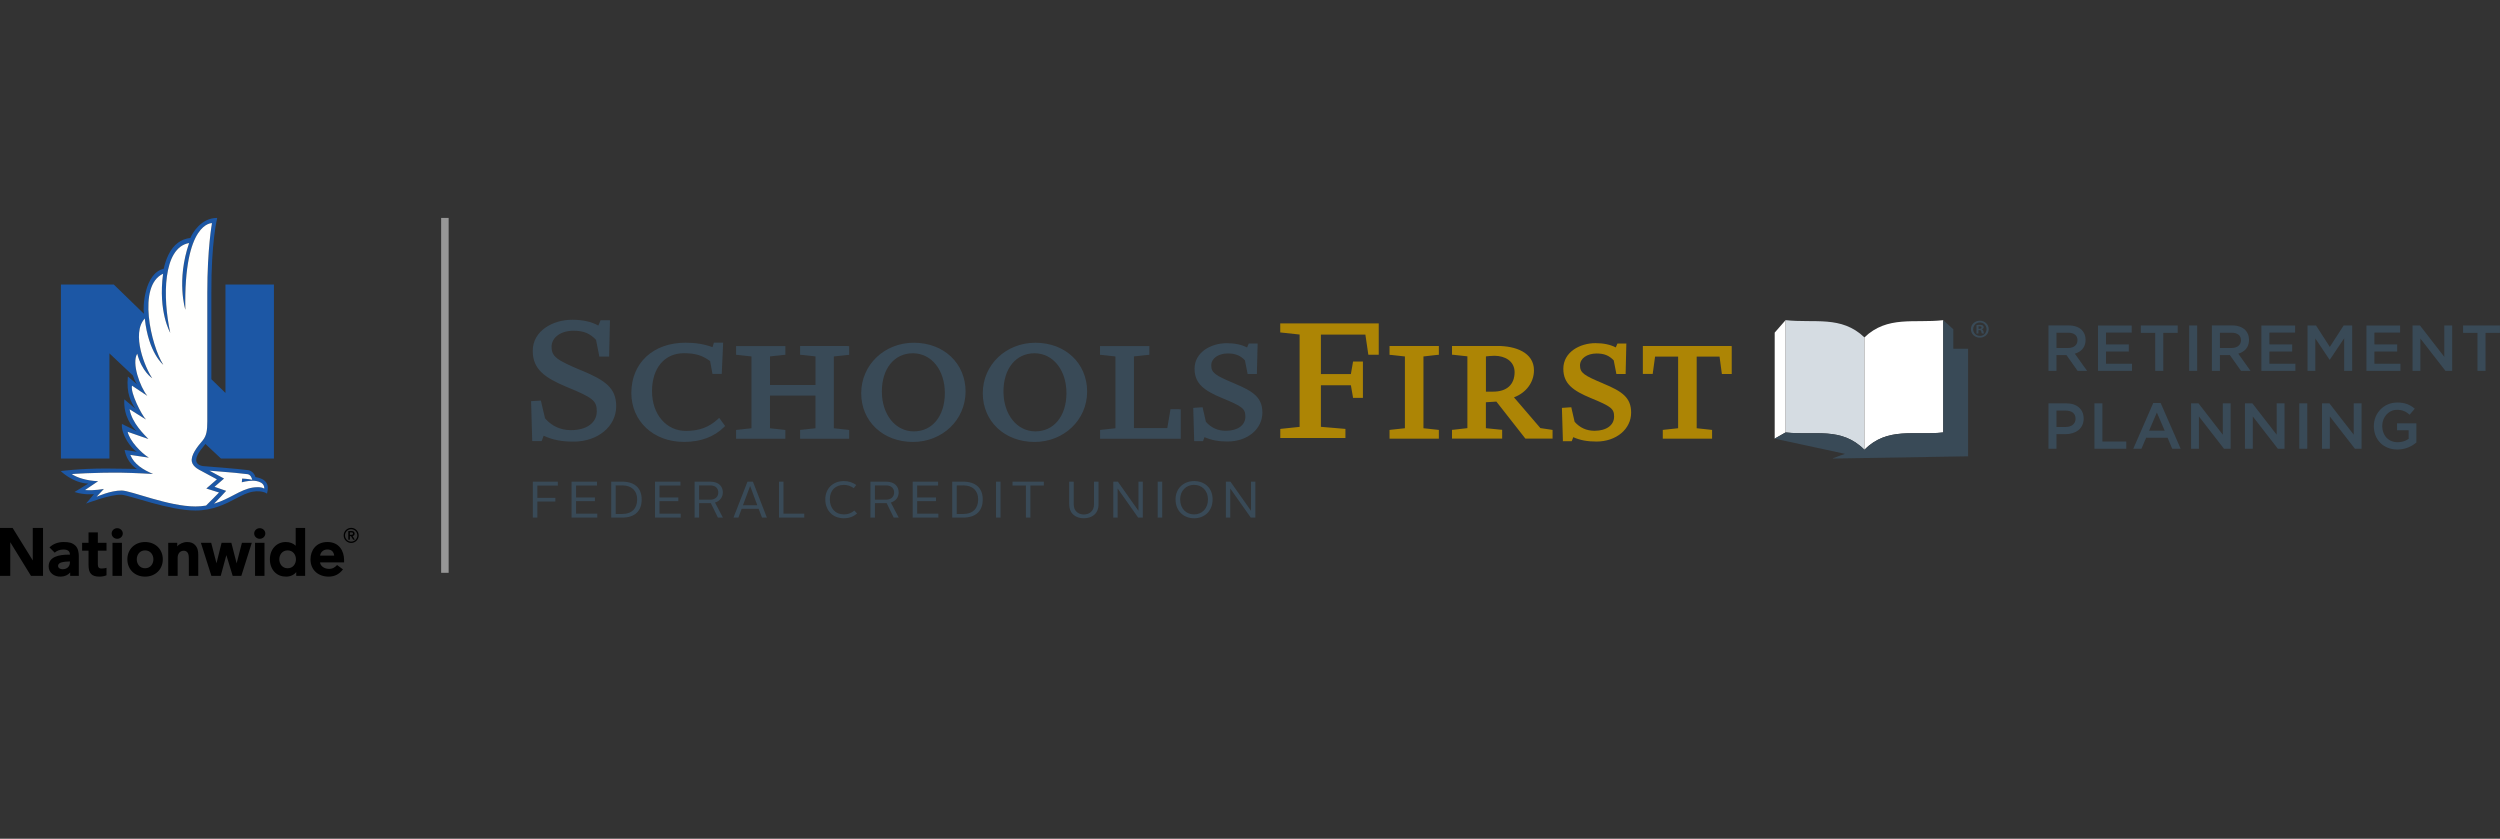 <svg width="155" height="52" viewBox="0 0 155 52" fill="none" xmlns="http://www.w3.org/2000/svg" class="logo-mobile" aria-labelledby="LogoTitleIDMobile LogoDescIDMobile">
    <rect x="0" y="0" width="155" height="52" fill="#333333" stroke="none"/>
    <title id="LogoTitleIDMobile">Schools First Federal Credit Union</title>
    <desc id="LogoDescIDMobile">Nationwide N and Eagle logo next to Schools First Federal Credit Union logo with text labelling the logo specific to Retirement Planning</desc>
<path fill-rule="evenodd" clip-rule="evenodd" d="M13.699 28.428H16.984V17.64H13.978V24.362L13.105 23.512V18.153C13.09 15.004 13.467 13.511 13.467 13.511C12.45 13.511 11.922 14.47 11.804 14.754C11.233 14.817 10.764 15.145 10.451 15.781C10.274 16.141 10.185 16.491 10.153 16.661C8.949 16.938 8.845 19.072 8.924 19.455L7.054 17.64H3.778V28.428H6.784V21.908C6.784 21.908 8.237 23.278 8.237 23.278C8.369 23.671 8.498 23.829 8.498 23.829L7.927 23.342C7.824 24.4 8.123 24.943 8.401 25.344L7.707 24.759C7.653 25.81 8.163 26.454 8.476 26.732L7.558 26.284C7.495 26.913 8.129 27.834 8.498 28.012L7.724 27.897C7.892 28.764 8.498 29.076 8.498 29.076C8.498 29.076 7.176 29.048 6.568 29.048C4.876 29.048 3.766 29.208 3.766 29.208C3.766 29.208 4.515 29.948 5.471 29.983L4.619 30.505C5.238 30.706 5.826 30.636 5.826 30.636L5.334 31.222C5.334 31.222 6.882 30.629 7.536 30.674C8.056 30.71 10.485 31.652 12.116 31.652C13.21 31.652 14.003 31.236 14.64 30.901C15.029 30.697 15.364 30.531 15.695 30.481C16.286 30.39 16.552 30.605 16.552 30.605C16.612 30.357 16.795 29.732 15.836 29.58C15.799 29.41 15.633 29.188 15.385 29.15C14.87 29.073 12.703 28.907 12.639 28.903C12.453 28.892 11.828 28.771 12.403 27.952C12.446 27.89 12.737 27.526 12.737 27.526L13.699 28.428ZM13.622 29.234C14.334 29.289 14.839 29.336 15.347 29.399C15.539 29.424 15.615 29.644 15.64 29.748C15.397 29.688 15.013 29.672 15.013 29.672L14.992 29.901C14.992 29.901 15.32 29.808 15.68 29.804C15.68 29.804 16.419 29.8 16.383 30.296C16.182 30.158 15.77 30.213 15.653 30.232C15.283 30.293 14.93 30.463 14.522 30.678C14.148 30.875 13.745 31.086 13.272 31.229C13.479 31.028 14.021 30.433 14.021 30.433L13.299 30.183L13.89 29.67L12.982 29.181C13.209 29.2 13.423 29.219 13.622 29.234ZM12.572 27.302C12.238 27.688 11.804 28.237 11.898 28.637C11.967 28.969 12.438 29.174 12.438 29.174L13.449 29.719L12.793 30.288L13.58 30.535C13.58 30.535 12.858 31.271 12.775 31.345C12.569 31.38 12.351 31.4 12.116 31.4C10.446 31.4 8.124 30.42 7.549 30.413C6.856 30.404 5.986 30.802 5.986 30.802L6.441 30.312C6.441 30.312 5.846 30.432 5.269 30.383L6.082 29.834C5.368 29.811 4.743 29.599 4.448 29.392C4.448 29.392 5.763 29.288 7.546 29.307C8.267 29.315 9.49 29.387 9.49 29.387C8.885 29.131 8.32 28.794 8.078 28.203L9.23 28.375C8.746 28.081 8.044 27.342 7.914 26.771L9.2 27.219C8.972 26.973 8.177 26.232 8.034 25.374L9.051 26.011C8.784 25.743 8.062 24.325 8.185 23.91L9.133 24.544C8.679 23.986 8.148 22.506 8.509 21.929C8.797 23.045 9.439 23.451 9.439 23.451C9.018 22.843 8.109 20.692 8.977 19.745C9.205 21.89 10.121 22.615 10.121 22.615C9.363 21.412 8.499 17.718 10.111 16.972C9.795 19.344 10.557 20.634 10.557 20.634C10.076 18.448 10.092 15.351 11.724 15.068C10.923 17.403 11.492 19.204 11.492 19.204C11.375 13.741 13.144 13.833 13.144 13.833C13.144 13.833 12.853 15.384 12.853 18.149V26.132C12.853 26.683 12.806 27.012 12.572 27.302Z" fill="#1C57A5"/>
<path fill-rule="evenodd" clip-rule="evenodd" d="M13.622 29.234C14.334 29.289 14.839 29.336 15.347 29.399C15.539 29.424 15.615 29.644 15.64 29.748C15.397 29.688 15.013 29.672 15.013 29.672L14.992 29.901C14.992 29.901 15.321 29.808 15.68 29.803C15.68 29.803 16.419 29.8 16.384 30.296C16.182 30.158 15.77 30.213 15.653 30.232C15.283 30.293 14.93 30.463 14.522 30.678C14.149 30.874 13.746 31.086 13.272 31.229C13.479 31.028 14.021 30.433 14.021 30.433L13.299 30.183L13.89 29.67L12.982 29.181C13.209 29.2 13.423 29.219 13.622 29.234ZM12.572 27.302C12.238 27.688 11.804 28.237 11.898 28.637C11.968 28.969 12.438 29.174 12.438 29.174L13.449 29.719L12.793 30.288L13.58 30.535C13.58 30.535 12.858 31.271 12.775 31.345C12.569 31.38 12.351 31.4 12.116 31.4C10.446 31.4 8.124 30.419 7.549 30.412C6.857 30.404 5.986 30.801 5.986 30.801L6.441 30.312C6.441 30.312 5.846 30.432 5.27 30.383L6.083 29.834C5.368 29.811 4.743 29.599 4.448 29.392C4.448 29.392 5.763 29.288 7.546 29.307C8.267 29.315 9.49 29.387 9.49 29.387C8.886 29.131 8.32 28.794 8.078 28.203L9.23 28.375C8.747 28.081 8.044 27.342 7.914 26.771L9.2 27.219C8.972 26.973 8.177 26.232 8.034 25.374L9.051 26.011C8.784 25.743 8.062 24.325 8.185 23.91L9.133 24.544C8.679 23.986 8.148 22.506 8.509 21.929C8.798 23.045 9.439 23.451 9.439 23.451C9.018 22.843 8.109 20.692 8.977 19.745C9.205 21.89 10.122 22.615 10.122 22.615C9.363 21.412 8.499 17.718 10.111 16.971C9.795 19.344 10.557 20.634 10.557 20.634C10.076 18.448 10.092 15.351 11.725 15.068C10.923 17.403 11.492 19.204 11.492 19.204C11.376 13.741 13.144 13.833 13.144 13.833C13.144 13.833 12.853 15.384 12.853 18.149V26.132C12.853 26.683 12.806 27.012 12.572 27.302Z" fill="#FFFFFE"/>
<path fill-rule="evenodd" clip-rule="evenodd" d="M7.267 32.747C7.456 32.747 7.613 32.894 7.613 33.076C7.613 33.258 7.456 33.406 7.267 33.406C7.078 33.406 6.922 33.258 6.922 33.076C6.922 32.894 7.078 32.747 7.267 32.747ZM16.105 32.747C16.294 32.747 16.45 32.894 16.45 33.076C16.45 33.258 16.294 33.406 16.105 33.406C15.916 33.406 15.759 33.258 15.759 33.076C15.759 32.894 15.916 32.747 16.105 32.747ZM4.334 34.812H4.282C4.192 34.812 3.974 34.823 3.809 34.869C3.695 34.9 3.6 34.975 3.6 35.08C3.6 35.228 3.747 35.293 3.879 35.293C4.164 35.293 4.334 35.111 4.334 34.875V34.812ZM4.886 34.469V35.703H4.351V35.495C4.211 35.647 4.038 35.743 3.77 35.751C3.348 35.763 3.016 35.504 3.016 35.116C3.016 34.519 3.646 34.388 4.264 34.388H4.334C4.334 34.223 4.261 34.07 3.935 34.07C3.714 34.07 3.526 34.141 3.392 34.266L3.068 33.94C3.291 33.718 3.604 33.605 3.951 33.605C4.293 33.605 4.482 33.654 4.673 33.828C4.854 33.991 4.886 34.298 4.886 34.469ZM6.066 33.654V33.008H5.489V33.654H5.091V34.141H5.489V35.011C5.489 35.302 5.538 35.475 5.653 35.591C5.762 35.7 5.927 35.751 6.171 35.751C6.326 35.751 6.483 35.72 6.604 35.667V35.206C6.531 35.231 6.425 35.248 6.292 35.248C6.113 35.248 6.066 35.149 6.066 34.982V34.141H6.604V33.654H6.066ZM20.303 33.605C21.038 33.605 21.333 34.18 21.333 34.715V34.869H19.845C19.855 35.079 20.089 35.258 20.365 35.269C20.623 35.28 20.765 35.177 20.898 35.031L21.265 35.302C21.042 35.586 20.766 35.751 20.375 35.751C19.757 35.751 19.251 35.363 19.251 34.678C19.251 34.131 19.589 33.605 20.303 33.605ZM20.284 34.068C20.039 34.073 19.872 34.24 19.846 34.449H20.719C20.694 34.226 20.572 34.062 20.284 34.068ZM21.773 32.727C22.029 32.727 22.238 32.937 22.238 33.196C22.238 33.454 22.029 33.664 21.773 33.664C21.517 33.664 21.308 33.454 21.308 33.196C21.308 32.937 21.517 32.727 21.773 32.727ZM21.773 32.81C21.562 32.81 21.391 32.983 21.391 33.196C21.391 33.408 21.562 33.581 21.773 33.581C21.984 33.581 22.156 33.408 22.156 33.196C22.156 32.983 21.984 32.81 21.773 32.81ZM21.799 32.925C21.927 32.925 21.987 32.983 21.987 33.086C21.987 33.179 21.932 33.224 21.859 33.233L21.998 33.46H21.896L21.763 33.241H21.692V33.46H21.595V32.925H21.799ZM21.789 33.008L21.692 33.008V33.158H21.763C21.823 33.158 21.889 33.154 21.889 33.082C21.889 33.01 21.823 33.006 21.763 33.008L21.789 33.008ZM2.032 32.73V34.748L0.781 32.73H0V35.703H0.636V33.616L1.921 35.703H2.667L2.667 32.73H2.032ZM14.999 33.654L14.671 34.927L14.344 33.654H13.738L13.422 34.923L13.094 33.654H12.456L13.106 35.703H13.686L14.034 34.415L14.426 35.703H14.963L15.611 33.654H14.999ZM6.975 35.703H7.559V33.654H6.975V35.703ZM15.813 35.703H16.398V33.654H15.813V35.703ZM12.096 33.793C11.973 33.664 11.82 33.604 11.594 33.606C11.37 33.607 11.112 33.717 10.989 33.877V33.654H10.429V35.703H11.014V34.59C11.014 34.445 11.053 34.338 11.121 34.262C11.18 34.195 11.266 34.153 11.376 34.146C11.508 34.139 11.578 34.196 11.628 34.261C11.691 34.34 11.708 34.479 11.708 34.667V35.703H12.292V34.424C12.292 34.173 12.26 33.965 12.096 33.793ZM18.349 34.679C18.349 34.403 18.172 34.124 17.833 34.124C17.494 34.124 17.317 34.403 17.317 34.679C17.317 34.953 17.494 35.232 17.833 35.232C18.173 35.232 18.349 34.953 18.349 34.679ZM18.918 32.73V35.703H18.367V35.475C18.239 35.624 18.028 35.751 17.736 35.751C17.456 35.751 17.212 35.656 17.032 35.474C16.84 35.28 16.733 34.997 16.733 34.679C16.733 34.056 17.146 33.605 17.717 33.605C17.967 33.605 18.174 33.683 18.333 33.834L18.333 32.73H18.918ZM8.995 34.124C8.656 34.124 8.48 34.403 8.48 34.678C8.48 34.953 8.656 35.232 8.995 35.232C9.333 35.232 9.511 34.953 9.511 34.678C9.511 34.403 9.333 34.124 8.995 34.124ZM10.094 34.678C10.094 35.3 9.633 35.751 8.995 35.751C8.358 35.751 7.896 35.3 7.896 34.678C7.896 34.056 8.358 33.605 8.995 33.605C9.633 33.605 10.094 34.056 10.094 34.678Z" fill="black"/>
<g clip-path="url(#clip0_895_81)">
<path d="M79.435 20.049H79.375V20.611L79.429 20.617L80.576 20.741V26.466L79.429 26.587L79.395 26.593H79.378V27.155H83.416V26.593L83.359 26.587L81.896 26.463V23.886H83.755L83.882 24.615V24.649L83.891 24.666H84.501V22.414H83.891L83.882 22.462L83.755 23.191H81.896V20.747H84.654L84.829 21.942L84.835 21.976V21.993H85.482V20.049H79.435ZM107.302 21.453H101.857V23.185H102.467L102.473 23.137L102.478 23.103L102.614 22.109H104.044V26.551L103.179 26.644L103.142 26.65H103.109L103.092 26.655V27.198H106.149V26.655L106.095 26.65L106.059 26.644L105.194 26.551V22.109H106.612L106.745 23.103L106.751 23.137L106.757 23.171V23.188H107.367V21.456H107.308L107.302 21.453ZM99.398 23.776C98.22 23.281 97.96 23.123 97.96 22.657C97.96 22.23 98.387 21.919 98.989 21.916C99.458 21.916 99.763 22.041 100.051 22.343L100.201 23.109L100.206 23.14L100.212 23.171V23.188H100.791V23.132V23.095L100.831 21.399V21.36L100.834 21.32V21.3H100.283L100.266 21.337L100.255 21.36L100.178 21.541C99.845 21.366 99.421 21.275 98.918 21.275C97.954 21.275 96.926 21.829 96.926 22.863C96.926 23.793 97.533 24.225 98.638 24.683C99.898 25.2 100.074 25.344 100.074 25.827C100.074 26.361 99.605 26.706 98.864 26.709C98.367 26.709 97.952 26.522 97.627 26.152L97.437 25.33L97.432 25.296L97.423 25.265V25.251L97.37 25.254H97.335L96.94 25.282H96.9L96.861 25.288H96.841V25.344V25.381L96.898 27.257V27.333V27.353H97.449L97.463 27.314L97.474 27.288L97.542 27.105C97.969 27.294 98.406 27.376 98.983 27.376C100.204 27.376 101.13 26.607 101.13 25.584C101.13 24.657 100.588 24.27 99.393 23.776M92.665 22.058C92.47 22.058 92.241 22.083 92.128 22.097V24.282H92.571C93.422 24.282 93.9 23.846 93.905 23.081C93.905 22.374 93.286 22.061 92.665 22.058ZM96.205 26.65L96.259 26.655V27.192H94.575L94.569 27.186L94.555 27.169L94.544 27.155L92.775 24.898L92.125 24.94V26.548L93.043 26.641H93.08L93.134 26.65V27.192H90.025V26.65H90.042L90.076 26.644H90.113L90.978 26.545V22.092L90.113 21.998H90.076L90.025 21.99V21.45H92.862C93.939 21.45 95.106 21.843 95.106 22.959C95.106 23.702 94.62 24.355 93.866 24.635L95.504 26.542L96.174 26.641L96.208 26.647L96.205 26.65ZM89.152 21.453H89.209V21.996H89.189L89.155 22.001H89.121L88.254 22.1V26.551L89.121 26.644L89.155 26.65L89.209 26.655V27.198H86.151V26.655H86.168L86.202 26.65L86.239 26.644L87.104 26.551V22.1L86.239 22.004H86.202L86.151 21.996V21.453H89.149H89.152Z" fill="#AD8505"/>
<path d="M115.592 27.887C114.163 26.443 112.487 27.009 110.704 26.811V19.848C112.49 20.049 114.16 19.546 115.592 20.916V27.884V27.887Z" fill="#D5DCE2"/>
<path d="M110.031 20.619V27.195L110.704 26.811V19.851L110.031 20.622V20.619ZM120.481 26.811C118.695 27.011 117.022 26.443 115.593 27.887V20.919C117.022 19.549 118.692 20.052 120.478 19.851V26.814L120.481 26.811Z" fill="white"/>
<path d="M115.595 27.887C114.165 26.443 112.493 27.008 110.707 26.811L110.031 27.195L114.366 28.133C114.366 28.133 114.4 28.139 114.366 28.15C114.295 28.173 113.804 28.345 113.637 28.413C113.637 28.413 113.631 28.419 113.631 28.421C113.631 28.424 113.634 28.43 113.64 28.43L122.021 28.291V21.62H121.105V20.416L120.481 19.851V26.811C118.709 27.011 117.017 26.446 115.595 27.887ZM76.007 32.092H76.275V30.286L77.55 32.092H77.832V29.862H77.564V31.671L76.287 29.862H76.004V32.092H76.007ZM73.17 30.962C73.17 30.411 73.551 30.06 74.032 30.06C74.512 30.06 74.894 30.411 74.894 30.962C74.894 31.544 74.512 31.894 74.032 31.894C73.551 31.894 73.17 31.544 73.17 30.962ZM72.884 30.962C72.884 31.679 73.382 32.132 74.034 32.132C74.687 32.132 75.182 31.679 75.182 30.962C75.182 30.244 74.676 29.826 74.034 29.826C73.393 29.826 72.884 30.275 72.884 30.962ZM71.777 32.092H72.056V29.865H71.777V32.092ZM69.025 32.092H69.293V30.286L70.567 32.092H70.853V29.862H70.584V31.671L69.307 29.862H69.025V32.092ZM66.292 31.27C66.292 31.843 66.688 32.132 67.199 32.132C67.71 32.132 68.109 31.843 68.109 31.27V29.865H67.829V31.27C67.829 31.677 67.552 31.897 67.199 31.897C66.846 31.897 66.572 31.679 66.572 31.27V29.865H66.289V31.27H66.292ZM63.608 32.092H63.885V30.105H64.718V29.862H62.777V30.105H63.608V32.092ZM61.754 32.092H62.034V29.865H61.754V32.092ZM59.318 31.863V30.094H59.719C60.321 30.094 60.646 30.43 60.646 30.967C60.646 31.504 60.338 31.866 59.719 31.866H59.318V31.863ZM59.038 32.092H59.702C60.528 32.092 60.929 31.668 60.929 30.965C60.929 30.261 60.499 29.862 59.702 29.862H59.038V32.092ZM56.583 32.092H58.177V31.849H56.863V31.069H58.03V30.843H56.863V30.105H58.16V29.862H56.586V32.092H56.583ZM54.246 30.979V30.094H54.924C55.294 30.094 55.436 30.306 55.436 30.535C55.436 30.764 55.291 30.981 54.921 30.981H54.246V30.979ZM53.966 32.092H54.246V31.193H54.972L55.413 32.092H55.721L55.232 31.157C55.566 31.058 55.718 30.798 55.718 30.529C55.718 30.199 55.512 29.862 54.927 29.862H53.966V32.092ZM51.169 30.956C51.169 31.654 51.632 32.132 52.319 32.132C52.641 32.132 52.921 32.033 53.138 31.832L52.966 31.654C52.799 31.809 52.579 31.894 52.327 31.894C51.793 31.894 51.449 31.518 51.449 30.956C51.449 30.394 51.802 30.063 52.327 30.063C52.553 30.063 52.757 30.137 52.935 30.267L53.085 30.069C52.873 29.91 52.607 29.826 52.325 29.826C51.641 29.826 51.169 30.289 51.169 30.956ZM48.298 32.092H49.863V31.849H48.575V29.862H48.298V32.092ZM46.506 30.142H46.512L46.953 31.326H46.063L46.504 30.142H46.506ZM45.475 32.092H45.78L45.984 31.544H47.035L47.244 32.092H47.546L46.681 29.862H46.345L45.475 32.092ZM43.344 30.979V30.094H44.023C44.393 30.094 44.534 30.306 44.534 30.535C44.534 30.764 44.387 30.981 44.02 30.981H43.344V30.979ZM43.065 32.092H43.344V31.193H44.071L44.511 32.092H44.819L44.331 31.157C44.664 31.058 44.816 30.798 44.816 30.529C44.816 30.199 44.61 29.862 44.025 29.862H43.065V32.092ZM40.609 32.092H42.203V31.849H40.889V31.069H42.056V30.843H40.889V30.105H42.186V29.862H40.612V32.092H40.609ZM38.173 31.863V30.094H38.575C39.174 30.094 39.504 30.43 39.504 30.967C39.504 31.504 39.196 31.866 38.575 31.866H38.173V31.863ZM37.896 32.092H38.558C39.386 32.092 39.784 31.668 39.784 30.965C39.784 30.261 39.354 29.862 38.558 29.862H37.896V32.092ZM35.438 32.092H37.032V31.849H35.715V31.069H36.885V30.843H35.715V30.105H37.012V29.862H35.438V32.092ZM33.036 32.092H33.316V31.097H34.432V30.866H33.316V30.108H34.585V29.865H33.036V32.095V32.092ZM36.048 22.968C34.536 22.329 34.197 22.123 34.197 21.498C34.197 20.925 34.765 20.504 35.557 20.504C36.173 20.504 36.577 20.668 36.955 21.074L37.15 22.061L37.156 22.092V22.109H37.766V22.052L37.817 19.916V19.876V19.857H37.235L37.221 19.893L37.097 20.187C36.678 19.947 36.133 19.825 35.475 19.825C34.294 19.823 33.03 20.498 33.03 21.758C33.03 22.897 33.782 23.425 35.15 23.996C36.769 24.66 36.998 24.847 37.001 25.497C37.001 26.209 36.382 26.666 35.407 26.669C34.757 26.669 34.214 26.424 33.791 25.935L33.545 24.884L33.536 24.85V24.835L33.483 24.838L32.982 24.869H32.949L32.929 24.872V24.929L32.996 27.294V27.331V27.348H33.581L33.596 27.311L33.706 27.014C34.257 27.271 34.816 27.381 35.559 27.381C37.063 27.381 38.204 26.441 38.204 25.186C38.204 24.053 37.529 23.581 36.051 22.965M76.532 23.773C75.357 23.279 75.097 23.12 75.097 22.654C75.097 22.227 75.524 21.916 76.123 21.914C76.595 21.914 76.9 22.038 77.188 22.343L77.338 23.109L77.343 23.14L77.349 23.171V23.188H77.928V23.131V23.095L77.971 21.399V21.36V21.32V21.3H77.42L77.406 21.337L77.394 21.363L77.318 21.544C76.985 21.368 76.561 21.278 76.055 21.278C75.091 21.278 74.063 21.829 74.063 22.863C74.063 23.793 74.673 24.225 75.778 24.683C77.038 25.2 77.211 25.344 77.213 25.83C77.213 26.361 76.744 26.709 76.001 26.709C75.507 26.709 75.091 26.522 74.766 26.152L74.577 25.33L74.571 25.299L74.563 25.265V25.251L74.509 25.254H74.475L74.077 25.282H74.037L74.001 25.288H73.984V25.344V25.381L74.037 27.257V27.297V27.333V27.35H74.585L74.603 27.311L74.611 27.285L74.679 27.102C75.108 27.291 75.543 27.373 76.117 27.373C77.341 27.373 78.267 26.604 78.267 25.581C78.267 24.655 77.722 24.267 76.527 23.773M73.105 25.372H72.571L72.562 25.42L72.557 25.451L72.373 26.539H70.305V22.097L71.169 22.004H71.206L71.243 21.998H71.26V21.456H68.202V21.998L68.256 22.004H68.29L69.157 22.1V26.553L68.29 26.647L68.256 26.652H68.222L68.205 26.658V27.201H73.207V25.378H73.108L73.105 25.372ZM66.12 24.375C66.12 22.937 65.286 21.905 64.142 21.902C62.989 21.902 62.215 22.849 62.215 24.273C62.215 25.697 63.051 26.743 64.192 26.746C65.343 26.746 66.117 25.799 66.12 24.375ZM67.403 24.273C67.403 26.028 65.97 27.398 64.142 27.401C62.285 27.398 60.934 26.127 60.932 24.378C60.932 22.623 62.364 21.252 64.192 21.25C66.052 21.252 67.4 22.524 67.403 24.276M56.603 21.902C55.45 21.902 54.675 22.849 54.675 24.273C54.675 25.697 55.509 26.743 56.654 26.746C57.804 26.746 58.578 25.799 58.581 24.375C58.581 22.937 57.747 21.905 56.603 21.902ZM59.866 24.273C59.861 26.028 58.434 27.398 56.603 27.401C54.746 27.398 53.395 26.127 53.395 24.378C53.398 22.623 54.828 21.252 56.656 21.25C58.516 21.252 59.864 22.524 59.866 24.276M52.55 21.453H49.606V21.996L49.66 22.001H49.697L50.561 22.097V23.869H47.741V22.097L48.606 22.004H48.64L48.676 21.998H48.693V21.456H45.639V21.998L45.69 22.004H45.726L46.591 22.1V26.553L45.726 26.647L45.69 26.652H45.653L45.636 26.658V27.201H48.691V26.658L48.637 26.652L48.603 26.647L47.738 26.553V24.527H50.558V26.553L49.694 26.647L49.657 26.652H49.623L49.606 26.658V27.201H52.649V26.658L52.599 26.652L52.562 26.647L51.697 26.553V22.1L52.562 22.007H52.599L52.633 22.001H52.649V21.459H52.55V21.453ZM44.927 26.375L44.955 26.415L44.944 26.426L44.921 26.449L44.898 26.472C44.277 27.088 43.438 27.398 42.406 27.398C40.516 27.398 39.148 26.121 39.142 24.364C39.148 22.501 40.493 21.252 42.497 21.247C43.13 21.247 43.652 21.334 44.178 21.524L44.24 21.315L44.249 21.286L44.26 21.244H44.834V21.264L44.831 21.303V21.343L44.752 23.089V23.126L44.746 23.182H44.172V23.168L44.164 23.137L44.158 23.106L44.028 22.388C43.545 22.032 43.107 21.899 42.403 21.899C41.2 21.899 40.425 22.821 40.425 24.256C40.425 25.686 41.31 26.717 42.522 26.717C43.35 26.717 43.96 26.491 44.506 25.985L44.54 25.954L44.588 25.909L44.602 25.926L44.627 25.96L44.656 25.997L44.907 26.344L44.927 26.37V26.375Z" fill="#394A57"/>
<path d="M122.668 20.385H122.728C122.795 20.385 122.852 20.362 122.852 20.309C122.852 20.261 122.815 20.23 122.736 20.23C122.702 20.23 122.679 20.232 122.668 20.235V20.385ZM122.665 20.679H122.541V20.156C122.589 20.148 122.66 20.139 122.747 20.139C122.849 20.139 122.894 20.156 122.934 20.176C122.965 20.198 122.987 20.241 122.987 20.292C122.987 20.348 122.942 20.393 122.874 20.413V20.419C122.928 20.439 122.956 20.475 122.973 20.546C122.99 20.625 122.999 20.659 123.013 20.676H122.877C122.86 20.656 122.852 20.608 122.835 20.549C122.824 20.492 122.793 20.467 122.722 20.467H122.663V20.676L122.665 20.679ZM122.335 20.407C122.335 20.639 122.513 20.826 122.756 20.826C122.999 20.826 123.166 20.642 123.166 20.413C123.166 20.184 122.99 19.992 122.753 19.992C122.516 19.992 122.338 20.179 122.338 20.41M123.301 20.407C123.301 20.704 123.061 20.936 122.75 20.936C122.439 20.936 122.196 20.704 122.196 20.407C122.196 20.111 122.442 19.885 122.75 19.885C123.058 19.885 123.301 20.116 123.301 20.407Z" fill="#394A57"/>
<path d="M153.607 22.993H154.104V20.636H154.997V20.179H152.711V20.636H153.604V22.993H153.607ZM149.578 22.993H150.064V20.99L151.618 22.993H152.033V20.179H151.547V22.126L150.038 20.179H149.58V22.996L149.578 22.993ZM146.718 22.993H148.826V22.552H147.212V21.795H148.625V21.354H147.212V20.622H148.806V20.181H146.718V22.999V22.993ZM143.064 22.993H143.55V20.981L144.432 22.301H144.449L145.339 20.973V22.993H145.833V20.179H145.308L144.449 21.51L143.593 20.179H143.067V22.996L143.064 22.993ZM140.207 22.993H142.315V22.552H140.702V21.795H142.115V21.354H140.702V20.622H142.296V20.181H140.207V22.999V22.993ZM137.633 21.575V20.628H138.354C138.721 20.628 138.939 20.792 138.939 21.094V21.103C138.939 21.388 138.713 21.575 138.359 21.575H137.636H137.633ZM137.139 22.993H137.633V22.013H138.252L138.944 22.993H139.532L138.772 21.928C139.162 21.815 139.439 21.538 139.439 21.074V21.066C139.439 20.82 139.354 20.611 139.204 20.458C139.023 20.283 138.747 20.176 138.39 20.176H137.136V22.993H137.139ZM135.729 22.993H136.223V20.179H135.729V22.996V22.993ZM133.626 22.993H134.124V20.636H135.017V20.179H132.731V20.636H133.623V22.993H133.626ZM130.077 22.993H132.185V22.552H130.572V21.795H131.985V21.354H130.572V20.622H132.165V20.181H130.077V22.999V22.993ZM127.5 21.575V20.628H128.221C128.588 20.628 128.803 20.792 128.803 21.094V21.103C128.803 21.388 128.577 21.575 128.224 21.575H127.497H127.5ZM127.006 22.993H127.5V22.013H128.119L128.811 22.993H129.399L128.639 21.928C129.029 21.815 129.306 21.538 129.306 21.074V21.066C129.306 20.82 129.221 20.611 129.071 20.458C128.89 20.283 128.613 20.176 128.26 20.176H127.006V22.993Z" fill="#394A57"/>
<path d="M148.639 27.87C149.14 27.87 149.538 27.67 149.815 27.432V26.248H148.617V26.678H149.337V27.206C149.165 27.336 148.922 27.418 148.656 27.418C148.08 27.418 147.698 26.991 147.698 26.412V26.404C147.698 25.864 148.094 25.409 148.611 25.409C148.97 25.409 149.182 25.525 149.399 25.711L149.713 25.338C149.422 25.093 149.123 24.957 148.631 24.957C147.783 24.957 147.178 25.624 147.178 26.415V26.424C147.178 27.246 147.758 27.87 148.639 27.87ZM143.963 27.822H144.449V25.819L146.003 27.822H146.418V25.005H145.932V26.952L144.423 25.005H143.966V27.822H143.963ZM142.556 27.822H143.05V25.005H142.556V27.822ZM139.187 27.822H139.673V25.819L141.227 27.822H141.64V25.005H141.154V26.952L139.645 25.005H139.187V27.822ZM135.847 27.822H136.333V25.819L137.887 27.822H138.3V25.005H137.814V26.952L136.305 25.005H135.847V27.822ZM133.242 26.703L133.725 25.576L134.211 26.703H133.242ZM132.264 27.822H132.77L133.061 27.141H134.392L134.677 27.822H135.2L133.96 24.985H133.502L132.264 27.822ZM129.854 27.822H131.829V27.373H130.348V25.008H129.854V27.825V27.822ZM127.5 26.472V25.457H128.077C128.447 25.457 128.684 25.63 128.684 25.96V25.969C128.684 26.262 128.45 26.472 128.077 26.472H127.5ZM127.006 27.822H127.5V26.918H128.06C128.678 26.918 129.187 26.587 129.187 25.957V25.949C129.187 25.381 128.777 25.008 128.116 25.008H127.006V27.825V27.822Z" fill="#394A57"/>
</g>
<path d="M27.816 13.511V35.514H27.351V13.511H27.816Z" fill="#979797"/>
<defs>
<clipPath id="clip0_895_81">
<rect width="122.071" height="12.309" fill="white" transform="translate(32.929 19.823)"/>
</clipPath>
</defs>
</svg>
